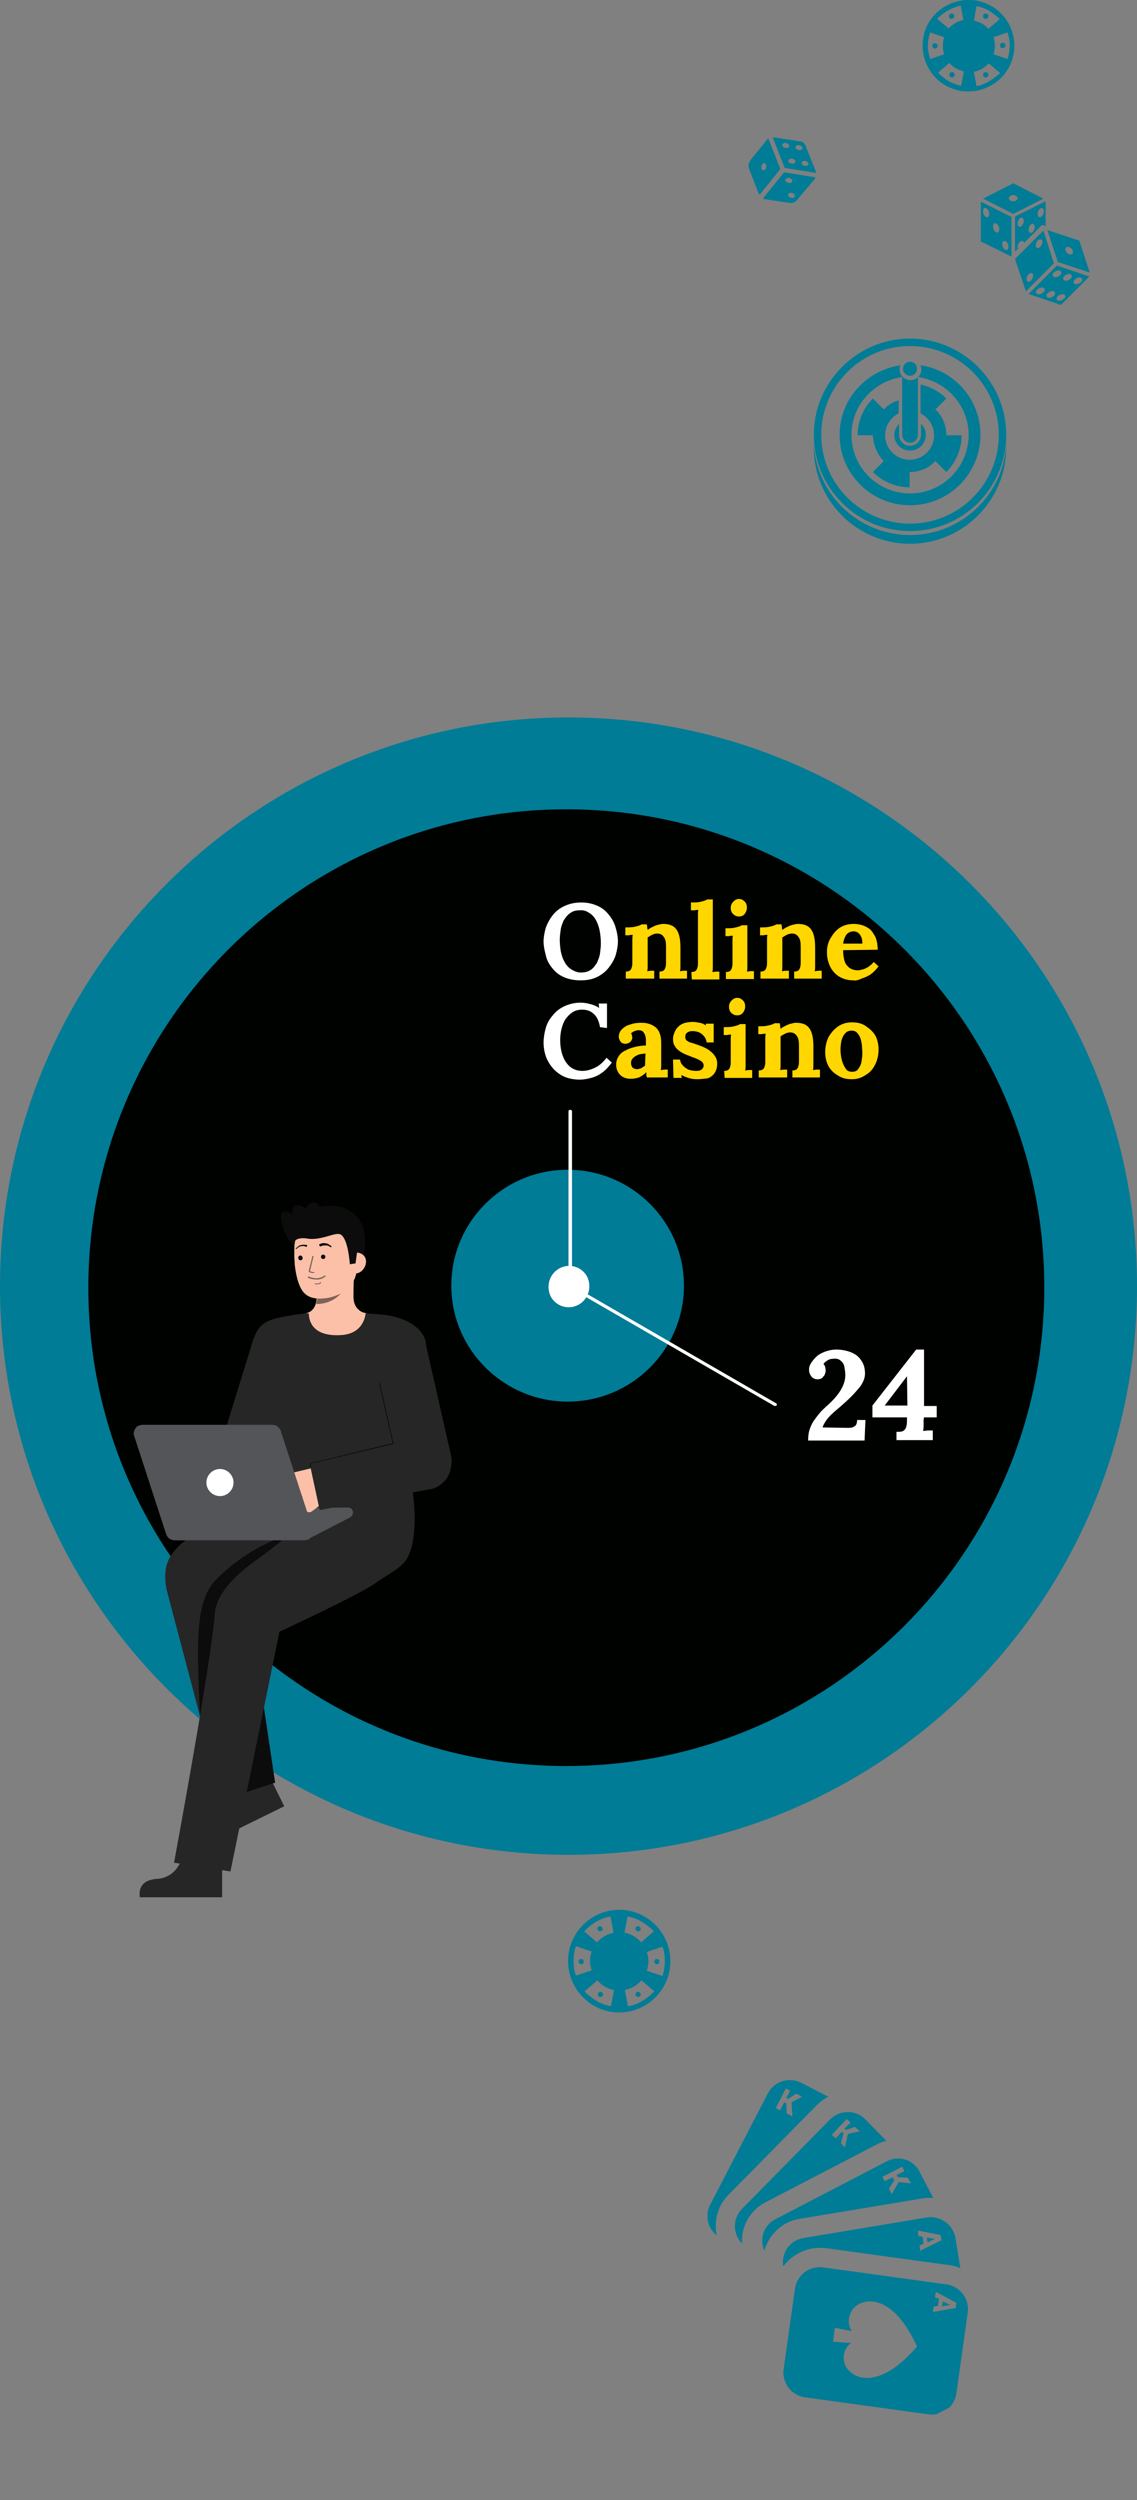 <?xml version="1.0" encoding="utf-8"?>
<!-- Generator: Adobe Illustrator 27.3.1, SVG Export Plug-In . SVG Version: 6.00 Build 0)  -->
<svg version="1.1" id="Layer_1" xmlns="http://www.w3.org/2000/svg" xmlns:xlink="http://www.w3.org/1999/xlink" x="0px" y="0px"
	 viewBox="0 0 260 571.5" style="enable-background:new 0 0 260 571.5;" xml:space="preserve">
<rect x="0" y="0" width="260" height="571.5" fill="#808080" stroke="none"/>
<style type="text/css">
	.st0{fill:#007C96;}
	.st1{fill:#000200;}
	.st2{fill:#FFFFFF;}
	.st3{fill:#FFD600;}
	.st4{fill:#262626;}
	.st5{fill:#0C0C0C;}
	.st6{fill:#292A2E;}
	.st7{opacity:0.2;fill:#FFFFFF;enable-background:new    ;}
	.st8{fill:#FCC0A9;}
	.st9{opacity:0.52;fill:#0C0C0C;enable-background:new    ;}
	.st10{opacity:0.52;}
	.st11{opacity:0.2;fill:#0A0A0A;enable-background:new    ;}
	.st12{clip-path:url(#SVGID_00000147199193011538673870000017337376820164106380_);}
	.st13{clip-path:url(#SVGID_00000125595833556803840640000004027994851132703415_);}
	.st14{clip-path:url(#SVGID_00000158722008226976369020000011513113019233495723_);}
</style>
<path class="st0" d="M130,424c71.8,0,130-58.2,130-130s-58.2-130-130-130S0,222.2,0,294S58.2,424,130,424z"/>
<path class="st1" d="M129.5,403.7c60.4,0,109.3-49,109.3-109.4S189.9,185,129.5,185s-109.3,49-109.3,109.4S69.1,403.7,129.5,403.7
	L129.5,403.7z"/>
<path class="st0" d="M129.8,320.4c14.7,0,26.6-11.9,26.6-26.5s-11.9-26.5-26.6-26.5s-26.6,11.9-26.6,26.5S115.2,320.4,129.8,320.4z"
	/>
<path class="st2" d="M132.2,298.3c2.3-1.2,3.2-4,2.1-6.4c-1.2-2.3-4-3.2-6.3-2c-2.3,1.2-3.2,4-2.1,6.4
	C127.1,298.6,129.9,299.5,132.2,298.3z"/>
<path class="st2" d="M177.3,321.4c0,0-0.1,0-0.1,0s-0.1,0-0.1,0l-46.9-27.1c-0.1,0-0.1-0.1-0.1-0.1c0-0.1-0.1-0.1-0.1-0.2l0-39.9
	c0-0.1,0-0.2,0.1-0.3c0.1-0.1,0.2-0.1,0.3-0.1s0.2,0,0.3,0.1c0.1,0.1,0.1,0.2,0.1,0.3l0,39.7l46.7,27c0.1,0,0.1,0.1,0.1,0.2
	s0.1,0.1,0,0.2c0,0.1,0,0.1-0.1,0.2C177.4,321.3,177.3,321.3,177.3,321.4L177.3,321.4z"/>
<path class="st2" d="M184.8,329.3c0-1,0.1-1.9,0.4-2.7c0.3-0.8,0.6-1.5,1.1-2.1c0.4-0.6,0.9-1.2,1.4-1.8c0.5-0.5,1.1-1.1,1.7-1.6
	c1.4-1.3,2.4-2.5,3-3.6c0.6-1.1,0.9-2.1,0.9-3.2c0-0.6-0.1-1.2-0.2-1.8s-0.4-1.1-0.8-1.4c-0.4-0.4-1-0.6-1.7-0.5
	c-0.5,0-1,0.1-1.4,0.4c-0.4,0.2-0.7,0.5-0.9,0.8c0.2,0.2,0.4,0.5,0.4,0.8c0.1,0.3,0.1,0.5,0.1,0.8s-0.1,0.5-0.2,0.8
	c-0.1,0.3-0.4,0.5-0.6,0.8c-0.3,0.2-0.6,0.3-1.1,0.3c-0.6,0-1.1-0.3-1.4-0.7c-0.3-0.4-0.5-0.9-0.5-1.5c0-0.5,0.1-0.9,0.4-1.4
	c0.3-0.5,0.7-1,1.2-1.5c0.5-0.5,1.2-0.9,2-1.2c0.8-0.3,1.7-0.5,2.7-0.5c0.8,0,1.5,0.1,2.3,0.3c0.8,0.2,1.5,0.5,2.1,0.9
	s1.1,1,1.5,1.7c0.4,0.7,0.6,1.6,0.6,2.6c0,0.5-0.1,1-0.3,1.5c-0.2,0.5-0.5,1.1-1,1.7c-0.5,0.6-1.1,1.3-1.9,2.1
	c-0.8,0.8-1.9,1.8-3.2,2.9c-1.1,0.9-1.9,1.7-2.4,2.4s-0.8,1.3-0.9,1.7l5.7,0.1c0.4,0,0.8,0,1.1-0.1c0.3-0.1,0.6-0.3,0.8-0.5
	c0.2-0.3,0.3-0.7,0.3-1.2h1.9l-0.2,4.7L184.8,329.3L184.8,329.3z"/>
<path class="st2" d="M211.2,324.5c0,0.5,0,1,0,1.5c0,0.5-0.1,0.9-0.1,1.1c0.3,0,0.7-0.1,1.2-0.1c0.5,0,0.8,0,1,0v2.2H205v-1.9h0.2
	c0.4,0,0.8,0,1.1-0.1c0.3-0.1,0.6-0.3,0.8-0.7c0.2-0.4,0.3-0.9,0.3-1.7V324h-7.9v-2.7l10-12.8h1.8v12.9h2.9v2.6h-2.9L211.2,324.5
	L211.2,324.5z M207.4,314.6l-5.1,6.7l5.2,0L207.4,314.6L207.4,314.6z"/>
<path class="st2" d="M132.7,224.1c-1.5,0-2.8-0.3-3.9-0.8c-1.1-0.5-1.9-1.2-2.6-2.1c-0.7-0.9-1.2-1.8-1.4-2.9
	c-0.3-1.1-0.5-2.1-0.5-3.1s0.2-2,0.5-3.1c0.4-1.1,0.9-2,1.6-2.9c0.7-0.9,1.6-1.6,2.7-2.1c1.1-0.5,2.3-0.8,3.8-0.8s2.7,0.3,3.8,0.8
	c1.1,0.5,1.9,1.2,2.6,2.1c0.7,0.9,1.2,1.8,1.5,2.9c0.3,1,0.5,2.1,0.5,3.1s-0.2,2-0.5,3.1c-0.3,1-0.9,2-1.6,2.9
	c-0.7,0.9-1.6,1.6-2.6,2.1C135.4,223.9,134.2,224.1,132.7,224.1L132.7,224.1z M133,222.3c0.8,0,1.5-0.2,2.1-0.6c0.6-0.4,1-1,1.4-1.6
	c0.3-0.7,0.6-1.4,0.7-2.1c0.1-0.8,0.2-1.6,0.2-2.3c0-1.1-0.1-2.1-0.3-3.1c-0.2-0.9-0.5-1.7-0.9-2.4c-0.4-0.7-0.9-1.2-1.6-1.6
	c-0.6-0.4-1.3-0.6-2.2-0.5c-0.8,0-1.5,0.2-2.1,0.7c-0.6,0.4-1,1-1.4,1.6c-0.3,0.7-0.6,1.4-0.7,2.2s-0.2,1.6-0.2,2.3s0.1,1.6,0.2,2.4
	c0.2,0.9,0.4,1.7,0.8,2.4c0.4,0.8,0.9,1.4,1.5,1.8S132.1,222.4,133,222.3L133,222.3z"/>
<path class="st3" d="M143.1,223.7v-1.6c0.4,0,0.8-0.1,1-0.3s0.3-0.4,0.4-0.8c0.1-0.3,0.1-0.7,0.1-1.1v-4.1c0-0.3,0-0.6,0-1
	c0-0.4,0-0.7,0.1-1.1c-0.3,0-0.6,0-0.9,0.1c-0.3,0-0.6,0-0.8,0v-1.8c0.7,0,1.4,0,1.9-0.1s0.9-0.2,1.2-0.3c0.3-0.1,0.5-0.2,0.6-0.3
	h1.2c0,0.2,0.1,0.4,0.1,0.5v0.3c0,0.1,0.1,0.2,0.1,0.5c0.3-0.3,0.7-0.5,1.1-0.7c0.4-0.2,0.8-0.4,1.3-0.5c0.4-0.1,0.8-0.2,1.1-0.2
	c1.5,0,2.5,0.4,3.1,1.3c0.6,0.8,0.9,2.2,0.9,4.1v3.2c0,0.2,0,0.6,0,1c0,0.4,0,0.8-0.1,1.2c0.3,0,0.6-0.1,0.9-0.1c0.3,0,0.5,0,0.7,0
	v1.8h-6.3v-1.6c0.4,0,0.8-0.1,1-0.3c0.2-0.2,0.3-0.4,0.4-0.8c0.1-0.3,0.1-0.7,0.1-1.1l0-3.4c0-1.1-0.1-1.8-0.5-2.3
	c-0.3-0.5-0.8-0.8-1.5-0.8c-0.4,0-0.8,0.1-1.2,0.3c-0.4,0.2-0.7,0.4-1,0.6v5.5c0,0.2,0,0.6,0,1c0,0.4,0,0.8-0.1,1.2
	c0.3,0,0.5-0.1,0.9-0.1c0.3,0,0.6,0,0.7,0v1.8L143.1,223.7L143.1,223.7z M158.1,222.2c0.4,0,0.8-0.1,1-0.3c0.2-0.2,0.3-0.4,0.4-0.8
	c0.1-0.3,0.1-0.7,0.1-1.1v-9.9c0-0.3,0-0.6,0-1c0-0.4,0-0.8,0.1-1.1c-0.3,0-0.6,0-0.9,0.1c-0.3,0-0.6,0-0.8,0v-1.8
	c0.8,0,1.4,0,1.9-0.1c0.5-0.1,0.9-0.2,1.2-0.3c0.3-0.1,0.5-0.2,0.6-0.3h1.3v14.4c0,0.2,0,0.6,0,1c0,0.4,0,0.8-0.1,1.2
	c0.3,0,0.6-0.1,0.9-0.1c0.3,0,0.5,0,0.7,0v1.8h-6.3L158.1,222.2L158.1,222.2z M166,222.2c0.4,0,0.8-0.1,1-0.3
	c0.2-0.2,0.3-0.4,0.4-0.8c0.1-0.3,0.1-0.7,0.1-1.1v-4c0-0.3,0-0.6,0-1c0-0.4,0-0.8,0.1-1.1c-0.3,0-0.6,0-0.9,0.1c-0.3,0-0.6,0-0.8,0
	v-1.8c0.7,0,1.4,0,1.9-0.1s0.9-0.2,1.2-0.3c0.3-0.1,0.5-0.2,0.6-0.3h1.3v8.4c0,0.2,0,0.6,0,1c0,0.4,0,0.8-0.1,1.2
	c0.3,0,0.5-0.1,0.9-0.1c0.3,0,0.6,0,0.7,0v1.8H166L166,222.2L166,222.2z M169,209.5c-0.6,0-1-0.2-1.4-0.6s-0.5-0.9-0.5-1.4
	s0.2-1,0.6-1.4c0.4-0.4,0.8-0.6,1.3-0.6s0.9,0.2,1.3,0.6c0.4,0.4,0.5,0.9,0.5,1.4s-0.2,1-0.5,1.4C170,209.3,169.6,209.5,169,209.5z
	 M173.9,223.7v-1.6c0.4,0,0.8-0.1,1-0.3s0.3-0.4,0.4-0.8c0.1-0.3,0.1-0.7,0.1-1.1v-4.1c0-0.3,0-0.6,0-1c0-0.4,0-0.7,0.1-1.1
	c-0.3,0-0.6,0-0.9,0.1c-0.3,0-0.6,0-0.8,0v-1.8c0.7,0,1.4,0,1.9-0.1s0.9-0.2,1.2-0.3c0.3-0.1,0.5-0.2,0.6-0.3h1.2
	c0,0.2,0.1,0.4,0.1,0.5v0.3c0,0.1,0.1,0.2,0.1,0.5c0.3-0.3,0.7-0.5,1.1-0.7c0.4-0.2,0.8-0.4,1.3-0.5c0.4-0.1,0.8-0.2,1.1-0.2
	c1.5,0,2.5,0.4,3.1,1.3c0.6,0.8,0.9,2.2,0.9,4.1v3.2c0,0.2,0,0.6,0,1c0,0.4,0,0.8-0.1,1.2c0.3,0,0.6-0.1,0.9-0.1c0.3,0,0.5,0,0.7,0
	v1.8h-6.3v-1.6c0.4,0,0.8-0.1,1-0.3c0.2-0.2,0.3-0.4,0.4-0.8c0.1-0.3,0.1-0.7,0.1-1.1l0-3.4c0-1.1-0.1-1.8-0.5-2.3
	c-0.3-0.5-0.8-0.8-1.5-0.8c-0.4,0-0.8,0.1-1.2,0.3c-0.4,0.2-0.7,0.4-1,0.6v5.5c0,0.2,0,0.6,0,1c0,0.4,0,0.8-0.1,1.2
	c0.3,0,0.5-0.1,0.9-0.1c0.3,0,0.6,0,0.7,0v1.8L173.9,223.7L173.9,223.7z M195.1,224.1c-1.2,0-2.2-0.3-3.1-0.8
	c-0.9-0.5-1.6-1.3-2.1-2.2c-0.5-1-0.8-2.1-0.8-3.4c0-1.1,0.2-2.2,0.8-3.2s1.2-1.8,2.1-2.4c0.9-0.6,2-0.9,3.2-0.9
	c0.7,0,1.3,0.1,2,0.3c0.6,0.2,1.2,0.5,1.7,0.9c0.5,0.4,0.9,1.1,1.3,1.8c0.3,0.8,0.5,1.7,0.5,2.9l-7.9,0.1c0,0.9,0.1,1.6,0.3,2.4
	c0.2,0.7,0.6,1.2,1.1,1.6s1.2,0.6,2,0.6c0.3,0,0.7-0.1,1.1-0.2c0.4-0.1,0.8-0.3,1.3-0.6c0.4-0.3,0.8-0.6,1.2-1.1l1.1,1
	c-0.6,0.8-1.2,1.4-1.9,1.9c-0.7,0.4-1.3,0.7-2,0.9C196.2,224.1,195.6,224.2,195.1,224.1L195.1,224.1z M192.8,215.7h4.4
	c0-0.7-0.1-1.2-0.3-1.6c-0.2-0.4-0.4-0.7-0.7-0.9s-0.6-0.3-1-0.3c-0.7,0-1.3,0.3-1.7,0.8C193.2,214.2,192.9,214.9,192.8,215.7
	L192.8,215.7z"/>
<path class="st2" d="M137.2,234.8c-0.2-1.3-0.7-2.4-1.4-3c-0.7-0.7-1.6-1-2.7-1c-0.8,0-1.6,0.2-2.2,0.6c-0.6,0.4-1.1,0.9-1.6,1.6
	c-0.4,0.6-0.7,1.4-0.9,2.2c-0.2,0.8-0.3,1.7-0.3,2.5c0,1.4,0.2,2.6,0.6,3.7c0.4,1.1,1,1.9,1.7,2.5c0.8,0.6,1.7,0.9,2.8,0.9
	c1,0,2-0.3,3-0.8c1-0.5,1.8-1.3,2.5-2.2l1.2,1.1c-0.8,1.1-1.6,1.9-2.5,2.5c-0.9,0.6-1.7,0.9-2.6,1.1c-0.8,0.2-1.6,0.3-2.2,0.3
	c-1.2,0-2.4-0.2-3.4-0.6c-1-0.4-1.9-1.1-2.6-1.8c-0.7-0.8-1.3-1.7-1.7-2.7c-0.4-1.1-0.6-2.2-0.6-3.4c0-1.1,0.2-2.2,0.5-3.3
	s0.9-2.1,1.6-2.9c0.7-0.9,1.6-1.6,2.7-2.1c1.1-0.5,2.3-0.8,3.7-0.8c0.6,0,1.3,0.1,2.1,0.3c0.8,0.2,1.5,0.5,2.1,0.9l-0.1-1h1.9v5.6
	L137.2,234.8L137.2,234.8z"/>
<path class="st3" d="M147.9,246.3c0-0.2-0.1-0.4-0.1-0.6c0-0.2,0-0.4,0-0.6c-0.6,0.6-1.1,0.9-1.7,1.2c-0.6,0.2-1.2,0.3-1.9,0.3
	c-1,0-1.8-0.3-2.4-0.9s-0.9-1.4-0.9-2.3c0-0.8,0.2-1.4,0.6-2c0.4-0.6,0.9-1,1.6-1.3c0.7-0.4,1.4-0.6,2.2-0.8
	c0.8-0.2,1.6-0.3,2.4-0.3v-1.3c0-0.4-0.1-0.8-0.2-1.1c-0.1-0.3-0.3-0.6-0.5-0.8c-0.2-0.2-0.6-0.3-1-0.3c-0.3,0-0.6,0.1-0.9,0.2
	s-0.5,0.3-0.8,0.5c0.1,0.1,0.2,0.3,0.2,0.5c0,0.2,0.1,0.3,0.1,0.4c0,0.3-0.1,0.7-0.4,1c-0.3,0.3-0.7,0.5-1.2,0.5
	c-0.5,0-0.9-0.2-1.1-0.5s-0.4-0.7-0.4-1.1c0-0.6,0.2-1.2,0.7-1.7c0.5-0.5,1.1-0.9,1.9-1.1c0.8-0.3,1.6-0.4,2.6-0.4
	c1.4,0,2.5,0.4,3.3,1.1c0.8,0.7,1.2,1.9,1.2,3.5v1.4c0,0.4,0,0.8,0,1.2v1.4c0,0.2,0,0.6,0,1c0,0.4,0,0.8-0.1,1.2
	c0.3,0,0.6-0.1,0.9-0.1c0.3,0,0.5,0,0.7,0v1.8L147.9,246.3L147.9,246.3z M147.6,240.8c-0.4,0.1-0.9,0.1-1.3,0.2s-0.8,0.3-1.1,0.5
	c-0.3,0.2-0.5,0.4-0.7,0.7c-0.2,0.3-0.2,0.6-0.2,0.9c0,0.4,0.2,0.8,0.4,1c0.3,0.2,0.6,0.3,0.9,0.3s0.7-0.1,1-0.2
	c0.3-0.2,0.6-0.4,0.9-0.6L147.6,240.8L147.6,240.8z M159.4,246.7c-0.7,0-1.4-0.1-2-0.3s-1.2-0.4-1.6-0.7l0.1,0.7H154l-0.1-4.2h1.6
	c0.1,0.5,0.2,0.9,0.6,1.3c0.3,0.4,0.8,0.7,1.3,1c0.6,0.2,1.2,0.3,1.8,0.3c0.3,0,0.5,0,0.8-0.1c0.3-0.1,0.5-0.2,0.6-0.4
	c0.2-0.2,0.3-0.4,0.3-0.7c0-0.3-0.1-0.6-0.3-0.8c-0.2-0.2-0.5-0.4-0.9-0.6c-0.4-0.2-0.9-0.4-1.5-0.6c-0.5-0.2-1-0.4-1.5-0.6
	c-0.5-0.2-1-0.5-1.4-0.8c-0.4-0.3-0.8-0.7-1-1.1c-0.3-0.4-0.4-1-0.4-1.6c0-0.5,0.1-0.9,0.3-1.4c0.2-0.5,0.4-0.9,0.8-1.3
	c0.4-0.4,0.8-0.7,1.4-0.9c0.6-0.2,1.3-0.3,2.1-0.3c0.4,0,0.9,0.1,1.5,0.2c0.6,0.1,1,0.3,1.4,0.6V234h1.8v4.3h-1.6
	c-0.1-0.6-0.3-1.1-0.6-1.4c-0.3-0.4-0.7-0.7-1.1-0.9c-0.5-0.2-1-0.3-1.6-0.3c-0.4,0-0.8,0.1-1.1,0.3c-0.3,0.2-0.5,0.5-0.5,1
	c0,0.4,0.1,0.7,0.4,0.9c0.3,0.2,0.6,0.4,1.1,0.5c0.4,0.1,0.9,0.3,1.5,0.5c0.8,0.3,1.6,0.6,2.2,1c0.6,0.4,1.1,0.8,1.5,1.4
	c0.4,0.5,0.6,1.1,0.6,1.9c0,0.8-0.2,1.5-0.6,2.1s-1,1-1.6,1.2C160.9,246.6,160.2,246.7,159.4,246.7L159.4,246.7z M165.6,244.8
	c0.4,0,0.8-0.1,1-0.3s0.3-0.4,0.4-0.8c0.1-0.3,0.1-0.7,0.1-1.1v-4c0-0.3,0-0.6,0-1c0-0.4,0-0.8,0.1-1.1c-0.3,0-0.6,0-0.9,0.1
	c-0.3,0-0.6,0-0.8,0v-1.8c0.7,0,1.4,0,1.9-0.1s0.9-0.2,1.2-0.3c0.3-0.1,0.5-0.2,0.6-0.3h1.3v8.4c0,0.2,0,0.6,0,1
	c0,0.4,0,0.8-0.1,1.2c0.3,0,0.5-0.1,0.9-0.1c0.3,0,0.6,0,0.7,0v1.8h-6.3L165.6,244.8L165.6,244.8z M168.6,232.1
	c-0.6,0-1-0.2-1.4-0.6s-0.5-0.9-0.5-1.4s0.2-1,0.6-1.4c0.4-0.4,0.8-0.6,1.3-0.6s0.9,0.2,1.3,0.6c0.4,0.4,0.5,0.9,0.5,1.4
	s-0.2,1-0.5,1.4S169.1,232.1,168.6,232.1z M173.5,246.3v-1.6c0.4,0,0.8-0.1,1-0.3s0.3-0.4,0.4-0.8c0.1-0.3,0.1-0.7,0.1-1.1v-4.1
	c0-0.3,0-0.6,0-1c0-0.4,0-0.7,0.1-1.1c-0.3,0-0.6,0-0.9,0.1c-0.3,0-0.6,0-0.8,0v-1.8c0.7,0,1.4,0,1.9-0.1s0.9-0.2,1.2-0.3
	c0.3-0.1,0.5-0.2,0.6-0.3h1.2c0,0.2,0.1,0.4,0.1,0.5v0.3c0,0.1,0.1,0.2,0.1,0.5c0.3-0.3,0.7-0.5,1.1-0.7c0.4-0.2,0.8-0.4,1.3-0.5
	c0.4-0.1,0.8-0.2,1.1-0.2c1.5,0,2.5,0.4,3.1,1.3c0.6,0.8,0.9,2.2,0.9,4.1v3.2c0,0.2,0,0.6,0,1c0,0.4,0,0.8-0.1,1.2
	c0.3,0,0.6-0.1,0.9-0.1c0.3,0,0.5,0,0.7,0v1.8h-6.3v-1.6c0.4,0,0.8-0.1,1-0.3c0.2-0.2,0.3-0.4,0.4-0.8c0.1-0.3,0.1-0.7,0.1-1.1
	l0-3.4c0-1.1-0.1-1.8-0.5-2.3c-0.3-0.5-0.8-0.8-1.5-0.8c-0.4,0-0.8,0.1-1.2,0.3c-0.4,0.2-0.7,0.4-1,0.6v5.5c0,0.2,0,0.6,0,1
	c0,0.4,0,0.8-0.1,1.2c0.3,0,0.5-0.1,0.9-0.1c0.3,0,0.6,0,0.7,0v1.8L173.5,246.3L173.5,246.3z M194.8,246.7c-1.2,0-2.2-0.2-3.1-0.8
	c-0.9-0.5-1.7-1.2-2.2-2.1c-0.5-0.9-0.8-2-0.8-3.3c0-1.3,0.3-2.5,0.8-3.5c0.6-1,1.3-1.8,2.2-2.4c0.9-0.6,1.9-0.9,3.1-0.9
	c1.2,0,2.2,0.2,3.1,0.8s1.6,1.2,2.2,2.1c0.5,0.9,0.8,2,0.8,3.3c0,1.4-0.3,2.5-0.8,3.5s-1.2,1.8-2.1,2.3
	C197,246.4,196,246.7,194.8,246.7L194.8,246.7z M194.9,245c0.6,0,1.1-0.2,1.4-0.7c0.3-0.4,0.6-1,0.7-1.6c0.1-0.7,0.2-1.3,0.2-2
	c0-0.6-0.1-1.2-0.1-1.8c-0.1-0.6-0.2-1.2-0.4-1.7s-0.5-0.9-0.8-1.2c-0.3-0.3-0.7-0.4-1.2-0.4c-0.6,0-1.1,0.2-1.5,0.7
	c-0.4,0.4-0.6,1-0.8,1.6c-0.1,0.6-0.2,1.3-0.2,2c0,0.8,0.1,1.6,0.3,2.4c0.2,0.8,0.5,1.4,0.9,2C193.7,244.8,194.2,245,194.9,245
	L194.9,245z"/>
<path class="st4" d="M41.9,423.9c0,0-1,5.3-6,5.6c-4.9,0.3-3.9,4.2-3.9,4.2h18.8v-9.4L41.9,423.9z"/>
<path class="st4" d="M52.6,408.1c0,0,1.4,5.2-2.9,7.6c-4.3,2.4-1.6,5.5-1.6,5.5l16.9-8.3l-4.2-8.5L52.6,408.1L52.6,408.1z"/>
<path class="st4" d="M50.8,411.5l-12.7-48.1c-1-5.3,0.5-7.6,2.7-9.9c3.9-3.9,20.3-12.3,20.3-12.3l19.6,0c5.2,0,10.3,5.1,10.3,10.3
	s-5.3,9.6-10.5,9.6l-24.1,2.4l6.5,44L50.8,411.5L50.8,411.5z"/>
<path class="st5" d="M62.9,407.5l-2.6-17.3l-13,8l3.5,13.3L62.9,407.5L62.9,407.5z"/>
<path class="st5" d="M65.9,351c0,0-8.2,1.8-16.4,10c-4.9,4.9-4.5,13.9-3.8,31.1l8.1-12l8.9-16L65.9,351L65.9,351z"/>
<path class="st4" d="M94.4,341.2l-13.3-0.1v0.2h-4c0,0-10.1,9.3-18.2,15.1c-5.9,4.2-9.5,8.3-9.8,12.7c-0.8,10.8-9.3,56.7-9.3,56.7
	l12.9,2L63.9,373c0,0,17.7-8.2,21.8-11c3.8-2.7,6.6-3.7,7.8-6.6C95.8,350.3,94.4,341.2,94.4,341.2L94.4,341.2z"/>
<path class="st6" d="M79.4,344.6l-21.6,0.3l12.1,7.2l10.1-5.2c0.2-0.1,0.4-0.3,0.6-0.6c0.1-0.2,0.1-0.5,0.1-0.8
	c-0.1-0.3-0.2-0.5-0.4-0.7C80,344.7,79.7,344.6,79.4,344.6L79.4,344.6z"/>
<path class="st7" d="M79.4,344.6l-21.6,0.3l12.1,7.2l10.1-5.2c0.2-0.1,0.4-0.3,0.6-0.6c0.1-0.2,0.1-0.5,0.1-0.8
	c-0.1-0.3-0.2-0.5-0.4-0.7C80,344.7,79.7,344.6,79.4,344.6L79.4,344.6z"/>
<path class="st4" d="M58,305.9l-6.1,19.8l-12.2,16l7.1,8.2l14.5-16.2c0.7-0.5,1.2-1.2,1.5-2l0.2-0.5l8.4-20.3L58,305.9L58,305.9z"/>
<path class="st5" d="M67.4,284.9c0,0-2.5-1.9-3.1-6.1c-0.5-3.3,2.6-1.2,2.6-1.2s-0.3-2.4,1.4-2.1c1.7,0.2,2.7,2.7,2.7,2.7"/>
<path class="st5" d="M77.3,275.8c0,0,8.6,0.9,5.5,12.6l-0.8,0l-1.6,0.1"/>
<path class="st8" d="M68.8,300.5c0,0,0.5,7,8.6,6.4c5.6-0.4,7.6-6.4,7.7-6.4c-0.6-0.1-1.3-0.3-1.7-0.4c-0.7-0.1-1.2-0.5-1.7-1
	c-0.4-0.5-0.7-1.1-0.8-1.8c-0.2-1,0.1-6,0-7l-8.6,1.9c0.1,2.1,1,7-2,7.9C69.9,300.3,69.4,300.4,68.8,300.5L68.8,300.5z"/>
<path class="st9" d="M72.3,298.1c0.1-0.4,0.2-0.9,0.3-1.3c0.1-1,0.1-2.1-0.1-3.1c1.8-0.2,3.4-1,4.8-2.1c0.2,0.6,1,3.2,0.8,3.7
	C77.6,296.4,75.4,298.1,72.3,298.1L72.3,298.1z"/>
<path class="st8" d="M74.1,296.8c3.4-0.3,7.5-2.5,7.5-7.1l0.1-4.2c0.1-4.6-2.3-8.4-6.7-8.4c-4.3-0.1-7.6,3.6-7.7,8.3l0,1.8
	c0,0.6,0.1,1.3,0.1,1.9c0.2,1.7,0.6,4.2,1.7,5.9C70.2,296.6,71.9,297,74.1,296.8L74.1,296.8z"/>
<path class="st9" d="M72.5,292.5c-0.7,0-1.4-0.1-2-0.4c0,0-0.1,0-0.1-0.1c0,0,0-0.1,0-0.1c0,0,0,0,0.1-0.1s0.1,0,0.1,0
	c1.4,0.6,2.6,0.5,3.6-0.2c0,0,0,0,0.1,0c0,0,0.1,0,0.1,0c0,0,0.1,0,0.1,0s0,0,0,0.1c0,0,0,0-0.1,0.1c0,0,0,0,0,0
	C73.8,292.3,73.1,292.5,72.5,292.5L72.5,292.5z"/>
<path class="st9" d="M72.5,293.6c-0.1,0-0.2,0-0.4,0c0,0-0.1,0-0.1,0c0,0,0,0,0-0.1c0,0,0-0.1,0-0.1c0,0,0.1,0,0.1,0
	c0.2,0,0.4,0,0.6,0s0.4-0.1,0.5-0.3c0,0,0.1,0,0.1,0s0.1,0,0.1,0c0,0,0,0,0,0.1s0,0.1,0,0.1C73.2,293.5,72.9,293.6,72.5,293.6
	L72.5,293.6z"/>
<path class="st5" d="M68.7,288.1c0.3,0,0.5-0.2,0.5-0.5S69,287,68.7,287s-0.5,0.2-0.5,0.5S68.4,288.1,68.7,288.1z"/>
<path class="st5" d="M73.9,287.8c0.3,0,0.5-0.2,0.5-0.5s-0.2-0.5-0.5-0.5s-0.5,0.2-0.5,0.5S73.6,287.8,73.9,287.8z"/>
<path class="st8" d="M81.3,291.1c1.3,0,2.4-1.4,2.4-2.7c0-1.3-1-2.1-2.4-2.1l-0.7,0.9l-0.5,3.9L81.3,291.1L81.3,291.1z"/>
<path class="st5" d="M80,289c0,0-0.4-6.5-2.4-6.9c-1.3-0.3-4.5,1.6-7.5,1c-1.3-0.2-2.5,0.1-2.7,0.7c-0.1,0.2-0.9-3.2,1.2-5.9
	c1.6-2.1,6.9-2.7,9.3-2c6.7,1.9,3.7,10.7,3.7,10.7l-0.3,2.2L80,289L80,289z"/>
<g class="st10">
	<path class="st5" d="M71.7,291L71.7,291c-0.4,0-1.1-0.1-1.1-0.4c0-0.3,0.8-3.1,0.8-3.4c0,0,0,0,0.1-0.1c0,0,0.1,0,0.1,0
		c0,0,0.1,0,0.1,0s0,0,0,0.1c-0.3,1.3-0.8,3.2-0.8,3.4c0.3,0.1,0.6,0.2,0.9,0.2c0,0,0.1,0,0.1,0s0,0,0,0.1S71.8,291,71.7,291
		C71.8,291,71.7,291,71.7,291L71.7,291L71.7,291z"/>
</g>
<path class="st5" d="M70.2,284.6c-0.4-0.1-0.9-0.1-1.4,0c-0.2,0.1-0.4,0.1-0.6,0.3s-0.4,0.3-0.5,0.4c0,0,0,0.1-0.1,0.1
	c0,0,0,0.1,0,0.1s0.1,0,0.1,0s0.1,0,0.1,0l0,0c0.1-0.1,0.3-0.3,0.5-0.4s0.3-0.2,0.5-0.2c0.4-0.1,0.8-0.1,1.1,0.1h0
	c0.1,0,0.1,0,0.2,0c0.1,0,0.1-0.1,0.1-0.1c0-0.1,0-0.1,0-0.2C70.4,284.7,70.3,284.7,70.2,284.6L70.2,284.6L70.2,284.6z"/>
<path class="st5" d="M73.4,284.9c0.3-0.2,0.7-0.2,1.1-0.2c0.2,0,0.4,0,0.6,0.1s0.4,0.2,0.5,0.3h0c0,0,0.1,0,0.1,0c0,0,0.1,0,0.1-0.1
	s0-0.1,0-0.1c0,0,0-0.1-0.1-0.1c-0.2-0.1-0.4-0.3-0.6-0.4c-0.2-0.1-0.4-0.2-0.7-0.2c-0.5-0.1-0.9,0-1.3,0.2c-0.1,0-0.1,0.1-0.1,0.1
	c0,0.1,0,0.1,0,0.2s0.1,0.1,0.1,0.1C73.3,285,73.3,285,73.4,284.9L73.4,284.9L73.4,284.9L73.4,284.9z"/>
<path class="st5" d="M73.2,277.9c0.3-1.4-0.2-2.8-1.2-3c-1-0.2-2,0.8-2.3,2.2c-0.3,1.4,0.2,2.8,1.2,3S72.9,279.4,73.2,277.9
	L73.2,277.9z"/>
<path class="st4" d="M58.8,315.9c0.3,3,2.1,21.7,2.3,25.4h33.3c0.2-3.3,1.1-17.9,1.8-24.4c0.7-6.2,1.7-9,0.9-11
	c-1.4-3.4-5.9-4.9-8.9-5.3c-1.8-0.2-4.6-0.4-4.6-0.4s-0.2,4.8-5.8,5c-7.7,0.4-7.1-5-7.2-5c-1.2,0-8,0.9-9.7,2
	c-1,0.6-1.8,1.4-2.3,2.4s-0.8,2.1-0.8,3.2C57.6,310,58.5,312.5,58.8,315.9L58.8,315.9z"/>
<path class="st5" d="M60.5,333.9C60.5,333.9,60.4,333.9,60.5,333.9C60.4,333.9,60.4,333.8,60.5,333.9l-1.3-14.5c0,0,0,0,0,0s0,0,0,0
	c0,0,0,0,0,0s0,0,0,0c0,0,0,0,0,0c0,0,0,0,0,0c0,0,0,0,0,0s0,0,0,0l1.3,14.4C60.5,333.8,60.5,333.8,60.5,333.9
	C60.5,333.9,60.5,333.9,60.5,333.9C60.5,333.9,60.5,333.9,60.5,333.9C60.5,333.9,60.5,333.9,60.5,333.9L60.5,333.9L60.5,333.9z"/>
<path class="st8" d="M62.9,342.3l4.6-3.7l-0.8,0.2c-0.2,0.1-0.5,0-0.7-0.1s-0.4-0.3-0.5-0.6c0-0.1-0.1-0.3,0-0.4
	c0-0.1,0.1-0.3,0.1-0.4s0.2-0.2,0.3-0.3c0.1-0.1,0.2-0.1,0.4-0.2l9.6-2.3l0.8,3.1c0.3,1,0.2,2-0.1,2.9s-0.9,1.7-1.7,2.3l-3.6,2.7
	c-0.2,0.1-0.4,0.2-0.6,0.2c-0.2,0-0.4-0.1-0.6-0.2c-0.2-0.1-0.3-0.3-0.3-0.5c0-0.2,0-0.4,0.1-0.6c0,0,0,0,0,0c0,0,0,0,0,0s0,0,0,0
	s0,0,0,0l-0.7,0.5c-0.2,0.2-0.5,0.2-0.7,0.2c-0.3,0-0.5-0.1-0.7-0.3c-0.2-0.2-0.2-0.4-0.2-0.6s0.1-0.5,0.2-0.6c0,0,0,0,0,0l-0.3,0.2
	c-0.2,0.1-0.4,0.2-0.6,0.2c-0.2,0-0.4-0.1-0.6-0.2c-0.2-0.2-0.3-0.4-0.3-0.7c0-0.2,0.1-0.5,0.2-0.7c0,0,0,0,0,0l-1.9,1.5
	c-0.1,0.1-0.2,0.1-0.3,0.2c-0.1,0-0.2,0-0.4,0c-0.1,0-0.2,0-0.3-0.1c-0.1-0.1-0.2-0.1-0.3-0.2c-0.1-0.1-0.1-0.2-0.2-0.3
	c0-0.1,0-0.2,0-0.4c0-0.1,0-0.2,0.1-0.3C62.8,342.4,62.8,342.4,62.9,342.3L62.9,342.3L62.9,342.3z"/>
<path class="st11" d="M66.1,342.2C66.1,342.2,66.1,342.2,66.1,342.2l1.9-1.5c0,0,0,0,0-0.1s0,0,0-0.1c0,0,0,0-0.1,0s-0.1,0-0.1,0
	l-1.8,1.5c0,0,0,0,0,0s0,0,0,0.1S66,342.2,66.1,342.2C66,342.2,66,342.2,66.1,342.2L66.1,342.2z"/>
<path class="st11" d="M67.7,343.4C67.7,343.4,67.7,343.4,67.7,343.4l1.5-1.2c0,0,0,0,0-0.1s0,0,0-0.1c0,0,0,0-0.1,0s-0.1,0-0.1,0
	l-1.4,1.2c0,0,0,0,0,0s0,0,0,0.1S67.6,343.4,67.7,343.4C67.6,343.4,67.7,343.4,67.7,343.4L67.7,343.4z"/>
<path class="st11" d="M69.8,344.4C69.8,344.4,69.8,344.4,69.8,344.4l0.7-0.6c0,0,0,0,0,0s0,0,0,0s0,0,0,0c0,0,0,0,0,0c0,0,0,0,0,0
	s0,0,0,0s0,0,0,0c0,0,0,0,0,0l-0.7,0.6c0,0,0,0,0,0s0,0,0,0.1S69.7,344.4,69.8,344.4C69.7,344.4,69.8,344.4,69.8,344.4L69.8,344.4z"
	/>
<path class="st4" d="M103.2,333.2l0-0.2l-6.1-26.9l-12,2.7l4.7,21l-19,4.7l2.3,10.7l25.3-4.8c0.1,0,0.1,0,0.2,0
	c0.8-0.2,1.5-0.5,2.1-1c0.6-0.5,1.2-1,1.6-1.7s0.7-1.4,0.8-2.2S103.4,334,103.2,333.2L103.2,333.2z"/>
<path class="st5" d="M70.8,334.6C70.8,334.6,70.8,334.5,70.8,334.6c0-0.1,0-0.1,0.1-0.1l18.9-4.6l-3.1-13.6c0,0,0,0,0-0.1
	c0,0,0,0,0.1,0c0,0,0.1,0,0.1,0s0,0,0,0.1l3.1,13.7c0,0,0,0,0,0.1c0,0,0,0-0.1,0L71,334.6c0,0,0.1,0.5,0.2,0.7c0,0,0,0,0,0.1
	c0,0,0,0-0.1,0s-0.1,0-0.1,0c0,0,0,0,0-0.1C70.9,335.2,70.8,334.6,70.8,334.6L70.8,334.6z"/>
<path class="st6" d="M71.5,349.5l-7.3-22.4c-0.1-0.4-0.4-0.7-0.7-1c-0.3-0.2-0.7-0.4-1.2-0.4H32.6c-0.3,0-0.6,0.1-0.9,0.2
	c-0.3,0.1-0.5,0.3-0.7,0.6c-0.2,0.2-0.3,0.5-0.4,0.9s0,0.6,0.1,0.9l7.3,22.4c0.1,0.4,0.4,0.7,0.7,1c0.3,0.2,0.7,0.4,1.2,0.4h29.7
	c0.3,0,0.6-0.1,0.9-0.2c0.3-0.1,0.5-0.4,0.7-0.6c0.2-0.2,0.3-0.5,0.3-0.9C71.6,350.1,71.6,349.8,71.5,349.5z"/>
<path class="st7" d="M71.5,349.5l-7.3-22.4c-0.1-0.4-0.4-0.7-0.7-1c-0.3-0.2-0.7-0.4-1.2-0.4H32.6c-0.3,0-0.6,0.1-0.9,0.2
	c-0.3,0.1-0.5,0.3-0.7,0.6c-0.2,0.2-0.3,0.5-0.4,0.9s0,0.6,0.1,0.9l7.3,22.4c0.1,0.4,0.4,0.7,0.7,1c0.3,0.2,0.7,0.4,1.2,0.4h29.7
	c0.3,0,0.6-0.1,0.9-0.2c0.3-0.1,0.5-0.4,0.7-0.6c0.2-0.2,0.3-0.5,0.3-0.9C71.6,350.1,71.6,349.8,71.5,349.5z"/>
<path class="st2" d="M50.3,342c1.7,0,3.1-1.4,3.1-3.1s-1.4-3.1-3.1-3.1s-3.1,1.4-3.1,3.1S48.6,342,50.3,342z"/>
<g>
	<defs>
		
			<rect id="SVGID_1_" x="152.8" y="472.8" transform="matrix(0.887 -0.461 0.461 0.887 -215.324 147.691)" width="84.1" height="84.1"/>
	</defs>
	<clipPath id="SVGID_00000134213927585436686330000005880199032901588647_">
		<use xlink:href="#SVGID_1_"  style="overflow:visible;"/>
	</clipPath>
	<g style="clip-path:url(#SVGID_00000134213927585436686330000005880199032901588647_);">
		<path class="st0" d="M163.9,511c-0.7-3.3,0.2-6.8,2.7-9.3l20.1-20.4c0.8-0.8,1.7-1.5,2.7-2l-6.2-3.2c-2.8-1.4-6.2-0.3-7.6,2.4
			L162.4,504c-0.9,1.7-0.8,3.6,0,5.2C162.8,509.9,163.3,510.5,163.9,511L163.9,511z M179.9,483.1l-0.1-2.3l-0.5-0.2l-0.9,1.8l-1-0.5
			l2.3-4.5l1,0.5l-0.9,1.7l0.4,0.2l1.9-1.2l1.3,0.7l-2.4,1.3l0.2,3.2L179.9,483.1L179.9,483.1z"/>
		<path class="st0" d="M197.8,484.4c-2.2-2.2-5.8-2.1-8,0.1l-20.1,20.4c-1.8,1.8-2.1,4.5-1,6.6c0.3,0.5,0.6,1,1,1.4v0
			c-0.3-3.8,1.7-7.6,5.4-9.5l25.4-13.2c0.7-0.4,1.4-0.6,2.2-0.8L197.8,484.4L197.8,484.4z M192.3,489.9l0.6-2.2l-0.4-0.4l-1.4,1.5
			l-0.9-0.8l3.4-3.6l0.9,0.8l-1.4,1.4l0.3,0.3l2.1-0.7l1.1,1l-2.7,0.6l-0.7,3.1L192.3,489.9L192.3,489.9z"/>
		<path class="st0" d="M202.7,494.1l-25.4,13.2c-2.7,1.4-3.7,4.5-2.5,7.2c0.3-1.1,0.8-2.2,1.5-3.2c1.6-2.2,3.9-3.7,6.6-4.1l28.3-4.7
			c0.7-0.1,1.3-0.1,2.2-0.1l-3.1-5.9C208.9,493.6,205.4,492.6,202.7,494.1L202.7,494.1z M203.9,501.6l-0.6-1.3l1.2-1.9l-0.4-0.7
			l-1.8,0.9l-0.5-1l4.5-2.3l0.5,1l-1.8,0.9l0.3,0.5l2.3,0.1l0.7,1.3l-2.8-0.3L203.9,501.6L203.9,501.6z"/>
		<path class="st0" d="M211.9,506.9l-28.2,4.7c-3.1,0.5-5.1,3.4-4.6,6.5c0.6-0.8,1.3-1.6,2.2-2.2c2.2-1.6,4.8-2.3,7.5-2l28.3,3.9
			c0.9,0.1,1.7,0.3,2.5,0.7l-1.1-6.9c-0.1-0.6-0.3-1.1-0.6-1.7C216.8,507.8,214.4,506.5,211.9,506.9L211.9,506.9z M210.4,514.5
			l-0.1-1.2l0.9-0.4l-0.2-1.6l-1-0.2l-0.1-1.2l5.2,1l0.2,1.2L210.4,514.5L210.4,514.5z"/>
		<path class="st0" d="M212.1,512.6l1.7-0.8v0l-1.9-0.3L212.1,512.6L212.1,512.6z"/>
		<path class="st0" d="M218.7,547.1l2.6-18.5c0.2-1.2-0.1-2.4-0.6-3.4c-0.8-1.6-2.4-2.7-4.2-3l-28.3-3.9c-3.1-0.4-5.9,1.7-6.4,4.8
			l-2.6,18.5c-0.2,1.2,0.1,2.4,0.6,3.4c0.8,1.6,2.4,2.7,4.2,3l28.3,3.9C215.4,552.3,218.3,550.2,218.7,547.1z M218.7,526.4l-0.2,1.2
			l-5.2,0.9l0.2-1.2l1-0.2l0.2-1.6l-0.9-0.4l0.2-1.2L218.7,526.4L218.7,526.4z M209.7,536.4c-9.6,11.2-16.1,6.8-16.7,3.4
			c-0.3-2,0.4-3.3,1.6-4.2l-4.1-0.3l0.4-3.2l3.9,0.8c-0.8-1.2-1-2.7-0.2-4.4C196.1,525.4,203.6,523,209.7,536.4L209.7,536.4z"/>
		<path class="st0" d="M215.4,527.2l1.9-0.3v0l-1.7-0.8L215.4,527.2L215.4,527.2z"/>
	</g>
</g>
<path class="st0" d="M149.2,439.4c-1.7-1.5-3.8-2.4-5.8-2.7c-3.9-0.6-8,0.8-10.7,4c-4.2,4.9-3.6,12.3,1.3,16.5
	c1.7,1.5,3.8,2.4,5.8,2.7c3.9,0.6,8-0.8,10.7-4C154.7,451,154.1,443.6,149.2,439.4z M151.5,451.7l-3.6-1.2c0.5-1.4,0.5-2.9,0-4.3
	l3.6-1.2c0.3,0.8,0.5,1.7,0.5,2.6C152.1,449,151.9,450.4,151.5,451.7L151.5,451.7z M149.5,441.5l-2.9,2.5c-0.2-0.2-0.4-0.5-0.7-0.7
	c-0.9-0.8-2-1.3-3.1-1.5l0.7-3.7c1.8,0.3,3.4,1.1,4.8,2.3C148.8,440.7,149.1,441.1,149.5,441.5L149.5,441.5z M138,438.5
	c0.5-0.2,1-0.3,1.6-0.4l0.7,3.7c-1.4,0.3-2.7,1-3.8,2.2l-2.9-2.5C134.9,440.1,136.4,439.1,138,438.5L138,438.5z M131.7,444.9
	l3.6,1.2c-0.5,1.4-0.5,2.9,0,4.3l-3.6,1.2c-0.3-0.8-0.5-1.7-0.5-2.6C131.1,447.7,131.2,446.3,131.7,444.9L131.7,444.9z M133.7,455.2
	l2.9-2.5c0.2,0.2,0.4,0.5,0.7,0.7c0.9,0.8,2,1.3,3.1,1.5l-0.7,3.7c-1.8-0.3-3.4-1.1-4.8-2.3C134.4,456,134,455.6,133.7,455.2
	L133.7,455.2z M145.2,458.2c-0.5,0.2-1,0.3-1.6,0.4l-0.7-3.7c1.4-0.3,2.7-1,3.8-2.2l2.9,2.5C148.3,456.6,146.8,457.6,145.2,458.2z"
	/>
<path class="st0" d="M137.2,441.5c0.4,0,0.6-0.3,0.6-0.6s-0.3-0.6-0.6-0.6s-0.6,0.3-0.6,0.6S136.9,441.5,137.2,441.5z"/>
<path class="st0" d="M132.9,449c0.4,0,0.6-0.3,0.6-0.6s-0.3-0.6-0.6-0.6s-0.6,0.3-0.6,0.6S132.6,449,132.9,449z"/>
<path class="st0" d="M137.3,456.5c0.4,0,0.6-0.3,0.6-0.6s-0.3-0.6-0.6-0.6s-0.6,0.3-0.6,0.6S136.9,456.5,137.3,456.5z"/>
<path class="st0" d="M145.9,456.5c0.4,0,0.6-0.3,0.6-0.6s-0.3-0.6-0.6-0.6s-0.6,0.3-0.6,0.6S145.6,456.5,145.9,456.5z"/>
<path class="st0" d="M150.2,449c0.4,0,0.6-0.3,0.6-0.6s-0.3-0.6-0.6-0.6s-0.6,0.3-0.6,0.6S149.9,449,150.2,449z"/>
<path class="st0" d="M145.9,441.5c0.4,0,0.6-0.3,0.6-0.6s-0.3-0.6-0.6-0.6s-0.6,0.3-0.6,0.6S145.6,441.5,145.9,441.5z"/>
<path class="st0" d="M228.3,2.5c-1.5-1.3-3.4-2.1-5.2-2.4c-3.5-0.5-7.1,0.7-9.6,3.5c-3.8,4.4-3.2,11,1.1,14.8
	c1.5,1.3,3.4,2.1,5.2,2.4c3.5,0.5,7.1-0.7,9.6-3.5C233.2,12.9,232.7,6.3,228.3,2.5z M230.4,13.5l-3.2-1.1c0.4-1.3,0.4-2.6,0-3.9
	l3.2-1.1c0.2,0.7,0.4,1.5,0.5,2.3C230.9,11.1,230.8,12.3,230.4,13.5L230.4,13.5z M228.6,4.4L226,6.6c-0.2-0.2-0.4-0.4-0.6-0.6
	c-0.8-0.7-1.8-1.1-2.7-1.3l0.6-3.3c1.6,0.3,3.1,1,4.3,2.1C227.9,3.7,228.3,4,228.6,4.4L228.6,4.4z M218.3,1.7
	c0.4-0.2,0.9-0.3,1.4-0.4l0.6,3.3c-1.3,0.2-2.4,0.9-3.4,1.9l-2.6-2.2C215.5,3.1,216.9,2.2,218.3,1.7L218.3,1.7z M212.7,7.4l3.2,1.1
	c-0.4,1.3-0.4,2.6,0,3.9l-3.2,1.1c-0.2-0.7-0.4-1.5-0.5-2.3C212.1,9.9,212.3,8.6,212.7,7.4L212.7,7.4z M214.5,16.6l2.6-2.2
	c0.2,0.2,0.4,0.4,0.6,0.6c0.8,0.7,1.8,1.1,2.7,1.3l-0.6,3.3c-1.6-0.3-3.1-1-4.3-2.1C215.1,17.3,214.8,16.9,214.5,16.6z M224.7,19.3
	c-0.4,0.2-0.9,0.3-1.4,0.4l-0.6-3.3c1.3-0.2,2.4-0.9,3.4-1.9l2.6,2.2C227.5,17.8,226.2,18.7,224.7,19.3L224.7,19.3z"/>
<path class="st0" d="M217.6,4.3c0.3,0,0.6-0.2,0.6-0.6s-0.2-0.6-0.6-0.6s-0.6,0.2-0.6,0.6S217.3,4.3,217.6,4.3z"/>
<path class="st0" d="M213.8,11.1c0.3,0,0.6-0.2,0.6-0.6s-0.2-0.6-0.6-0.6s-0.6,0.2-0.6,0.6S213.5,11.1,213.8,11.1z"/>
<path class="st0" d="M217.7,17.7c0.3,0,0.6-0.2,0.6-0.6s-0.2-0.6-0.6-0.6s-0.6,0.2-0.6,0.6S217.3,17.7,217.7,17.7z"/>
<path class="st0" d="M225.4,17.7c0.3,0,0.6-0.2,0.6-0.6s-0.2-0.6-0.6-0.6s-0.6,0.2-0.6,0.6S225.1,17.7,225.4,17.7z"/>
<path class="st0" d="M229.3,11c0.3,0,0.6-0.2,0.6-0.6s-0.2-0.6-0.6-0.6s-0.6,0.2-0.6,0.6S228.9,11,229.3,11z"/>
<path class="st0" d="M225.4,4.3c0.3,0,0.6-0.2,0.6-0.6s-0.2-0.6-0.6-0.6s-0.6,0.2-0.6,0.6S225.1,4.3,225.4,4.3z"/>
<path class="st0" d="M235.2,67.2l7.4,2.5l6.5-6.5l-7.4-2.5L235.2,67.2L235.2,67.2z M238.6,66.8c-0.4,0.4-1,0.6-1.4,0.4s-0.4-0.7,0-1
	c0.4-0.4,1-0.6,1.4-0.4S239,66.4,238.6,66.8z M241,67.6c-0.4,0.4-1,0.6-1.4,0.4s-0.4-0.7,0-1c0.4-0.4,1-0.6,1.4-0.4
	S241.4,67.2,241,67.6z M245.8,63.9c0.4-0.4,1-0.6,1.4-0.4s0.4,0.7,0,1s-1,0.6-1.4,0.4S245.4,64.2,245.8,63.9z M243.4,63.1
	c0.4-0.4,1-0.6,1.4-0.4s0.4,0.7,0,1c-0.4,0.4-1,0.6-1.4,0.4S243,63.5,243.4,63.1z M243.3,67.3c0.4,0.2,0.4,0.7,0,1s-1,0.6-1.4,0.4
	s-0.4-0.7,0-1C242.3,67.3,242.9,67.2,243.3,67.3z M242.4,61.9c0.4,0.2,0.4,0.7,0,1c-0.4,0.4-1,0.6-1.4,0.4s-0.4-0.7,0-1
	C241.4,61.9,242,61.7,242.4,61.9z"/>
<path class="st0" d="M249.2,62.3l-2.4-7.3l-7.3-2.4l2.4,7.3L249.2,62.3z M243.8,56.6c0.3-0.3,0.8-0.2,1.2,0.2c0.4,0.4,0.5,1,0.2,1.2
	c-0.3,0.3-0.8,0.2-1.2-0.2C243.6,57.4,243.5,56.9,243.8,56.6z"/>
<path class="st0" d="M231.7,41.9l-6.9,3.5l6.9,3.5l6.9-3.5L231.7,41.9z M231.7,46c-0.6,0-1-0.3-1-0.7s0.5-0.7,1-0.7s1,0.3,1,0.7
	S232.3,46,231.7,46z"/>
<path class="st0" d="M233.5,55.1c0.3-0.1,0.6,0.1,0.7,0.4l4.1-4.1l0.8,0.3v-5.7l-7,3.5v8l0.7-0.7c-0.1-0.1-0.1-0.3-0.1-0.5
	C232.7,55.8,233.1,55.3,233.5,55.1L233.5,55.1z M238,47.6c0.4-0.2,0.7,0.2,0.7,0.7s-0.3,1.1-0.7,1.3s-0.7-0.2-0.7-0.7
	S237.6,47.7,238,47.6z M235.9,51.2c0.4-0.2,0.7,0.2,0.7,0.7s-0.3,1.1-0.7,1.3s-0.7-0.2-0.7-0.7S235.5,51.4,235.9,51.2z M232.7,51.1
	c0-0.5,0.3-1.1,0.7-1.3s0.7,0.2,0.7,0.7s-0.3,1.1-0.7,1.3S232.7,51.6,232.7,51.1z"/>
<path class="st0" d="M224.3,55.2l6.9,3.4l0.1-0.1v-8.9l-7-3.5C224.3,46.1,224.3,55.2,224.3,55.2z M229.9,55.1
	c0.4,0.2,0.7,0.7,0.7,1.3s-0.3,0.9-0.7,0.7s-0.7-0.7-0.7-1.3S229.5,55,229.9,55.1z M227.8,51.1c0.4,0.2,0.7,0.7,0.7,1.3
	s-0.3,0.9-0.7,0.7s-0.7-0.7-0.7-1.3S227.3,50.9,227.8,51.1z M225.5,47.6c0.4,0.2,0.7,0.7,0.7,1.3s-0.3,0.9-0.7,0.7s-0.7-0.7-0.7-1.3
	S225.1,47.4,225.5,47.6z"/>
<path class="st0" d="M238.6,52.7l-6.5,6.5l2.5,7.4l6.4-6.4L238.6,52.7z M235.8,64.1c-0.4,0.4-0.9,0.4-1,0s0-1,0.4-1.4s0.9-0.4,1,0
	S236.2,63.7,235.8,64.1z M237.9,56.4c-0.4,0.4-0.9,0.4-1,0s0-1,0.4-1.4s0.9-0.4,1,0C238.5,55.4,238.3,56,237.9,56.4z"/>
<g>
	<defs>
		<rect id="SVGID_00000037690036234858519490000011686086736868140195_" x="184.6" y="77.4" width="46.9" height="46.9"/>
	</defs>
	<clipPath id="SVGID_00000056407744802179279510000000060234847681435012_">
		<use xlink:href="#SVGID_00000037690036234858519490000011686086736868140195_"  style="overflow:visible;"/>
	</clipPath>
	<g style="clip-path:url(#SVGID_00000056407744802179279510000000060234847681435012_);">
		<path class="st0" d="M202.1,105.4l-2.5,2.5c2.3,2.3,5.4,3.5,8.4,3.5v-3.5c2.3,0,4.4-0.9,5.9-2.5l2.5,2.5c2.3-2.3,3.5-5.4,3.5-8.4
			h-3.5c0-2.3-0.9-4.4-2.5-5.9l2.5-2.5c-1.7-1.7-3.7-2.7-5.9-3.2v6.6c1.8,0.9,3.1,2.8,3.1,5c0,3.1-2.5,5.6-5.6,5.6s-5.6-2.5-5.6-5.6
			c0-2.2,1.3-4.1,3.1-5v-3c-1.3,0.4-2.5,1.1-3.4,2.1l-2.5-2.5c-2.3,2.3-3.5,5.4-3.5,8.4h3.5C199.7,101.7,200.6,103.9,202.1,105.4
			L202.1,105.4z"/>
		<path class="st0" d="M205.6,96.9c-0.6,0.7-1.1,1.5-1.1,2.5c0,2,1.6,3.6,3.6,3.6s3.6-1.6,3.6-3.6c0-1-0.4-1.9-1.1-2.5v2.5
			c0,1.4-1.1,2.5-2.5,2.5s-2.5-1.1-2.5-2.5V96.9z"/>
		<path class="st0" d="M208.1,85.9c0.9,0,1.6-0.7,1.6-1.6s-0.7-1.6-1.6-1.6s-1.6,0.7-1.6,1.6S207.2,85.9,208.1,85.9z"/>
		<path class="st0" d="M205.6,96.9L205.6,96.9L205.6,96.9L205.6,96.9z"/>
		<path class="st0" d="M208.1,122.3c-11.8,0-21.5-9.3-22-21c0,0.3,0,0.7,0,1c0,12.2,9.9,22,22,22s22-9.9,22-22c0-0.3,0-0.7,0-1
			C229.6,113,219.9,122.3,208.1,122.3z"/>
		<path class="st0" d="M208.1,121.4c12.2,0,22-9.9,22-22s-9.9-22-22-22s-22,9.9-22,22S195.9,121.4,208.1,121.4z M208.1,79.1
			c11.2,0,20.3,9.1,20.3,20.3s-9.1,20.3-20.3,20.3s-20.3-9.1-20.3-20.3S196.9,79.1,208.1,79.1z"/>
		<path class="st0" d="M208.1,115.5c8.9,0,16.1-7.2,16.1-16.1c0-8.1-6-14.8-13.7-15.9c0.1,0.3,0.2,0.6,0.2,0.9
			c0,0.7-0.3,1.3-0.7,1.8c0,0,0-0.1,0-0.1c-0.4,0.5-1.1,0.8-1.8,0.8s-1.3-0.3-1.8-0.8c0,0,0,0.1,0,0.1c-0.4-0.5-0.7-1.1-0.7-1.8
			c0-0.3,0.1-0.6,0.2-0.9C198,84.7,192,91.3,192,99.4C192,108.3,199.2,115.5,208.1,115.5L208.1,115.5z M206.3,86.2v13.2
			c0,1,0.8,1.8,1.8,1.8s1.8-0.8,1.8-1.8V86.2c6.5,0.9,11.6,6.5,11.6,13.2c0,7.4-6,13.4-13.4,13.4s-13.4-6-13.4-13.4
			C194.7,92.7,199.8,87.1,206.3,86.2L206.3,86.2z"/>
	</g>
</g>
<g>
	<defs>
		
			<rect id="SVGID_00000136396512263387083400000002081663906124735137_" x="170" y="29.9" transform="matrix(0.154 -0.988 0.988 0.154 112.913 209.453)" width="17.7" height="17.7"/>
	</defs>
	<clipPath id="SVGID_00000061465552862795340910000011354189014366765444_">
		<use xlink:href="#SVGID_00000136396512263387083400000002081663906124735137_"  style="overflow:visible;"/>
	</clipPath>
	<g style="clip-path:url(#SVGID_00000061465552862795340910000011354189014366765444_);">
		<path class="st0" d="M175.5,31.8l-3.8,4.7c-0.2,0.3-0.4,0.7-0.5,1c-0.1,0.4,0,0.8,0.1,1.1l2.2,5.7c0,0,0,0,0,0.1c0,0,0,0,0.1,0
			c0,0,0.1,0,0.1,0s0,0,0.1,0l4.6-5.7c0,0,0,0,0-0.1c0,0,0,0,0-0.1l-2.7-6.8c0,0,0,0,0-0.1s0,0-0.1,0
			C175.6,31.8,175.5,31.8,175.5,31.8C175.5,31.8,175.5,31.8,175.5,31.8z M175.2,38.2c-0.1,0.5-0.4,0.8-0.7,0.7s-0.5-0.5-0.4-0.9
			s0.4-0.8,0.7-0.7S175.3,37.8,175.2,38.2z"/>
		<path class="st0" d="M179.2,39.5l-4.6,5.7c0,0,0,0,0,0.1c0,0,0,0,0,0.1s0,0,0,0.1c0,0,0,0,0.1,0l5.9,0.9c0.3,0,0.6,0,0.9-0.1
			s0.5-0.3,0.7-0.5l4.2-5c0,0,0,0,0-0.1c0,0,0,0,0-0.1s0,0,0-0.1c0,0,0,0-0.1,0l-6.9-1.1C179.3,39.4,179.3,39.4,179.2,39.5
			C179.2,39.4,179.2,39.4,179.2,39.5L179.2,39.5z M181.8,44.8c-0.1,0.3-0.4,0.5-0.9,0.4c-0.4-0.1-0.8-0.4-0.7-0.7s0.4-0.5,0.9-0.4
			C181.5,44.2,181.8,44.5,181.8,44.8z M181.2,41.4c-0.1,0.3-0.4,0.5-0.9,0.4c-0.4-0.1-0.8-0.4-0.7-0.7s0.4-0.5,0.9-0.4
			C180.9,40.8,181.2,41.1,181.2,41.4z"/>
		<path class="st0" d="M176.7,31.4l2.7,6.9c0,0,0,0,0,0.1c0,0,0,0,0.1,0l6.9,1.1c0,0,0.1,0,0.1,0s0,0,0.1,0s0,0,0-0.1c0,0,0,0,0-0.1
			l-2.4-6c-0.1-0.3-0.3-0.5-0.5-0.7c-0.2-0.2-0.5-0.3-0.8-0.3l-5.9-0.9c0,0-0.1,0-0.1,0s0,0-0.1,0S176.7,31.3,176.7,31.4
			C176.7,31.4,176.7,31.4,176.7,31.4L176.7,31.4z M184.9,37.5c-0.1,0.3-0.4,0.5-0.9,0.4c-0.4-0.1-0.8-0.4-0.7-0.7s0.4-0.5,0.9-0.4
			C184.6,36.9,184.9,37.2,184.9,37.5z M181.9,37c-0.1,0.3-0.4,0.5-0.9,0.4s-0.8-0.4-0.7-0.7s0.4-0.5,0.9-0.4
			C181.6,36.4,181.9,36.7,181.9,37z M183.5,33.9c-0.1,0.3-0.4,0.5-0.9,0.4c-0.4-0.1-0.8-0.4-0.7-0.7s0.4-0.5,0.9-0.4
			C183.2,33.3,183.5,33.6,183.5,33.9z M180.5,33.4c-0.1,0.3-0.4,0.5-0.9,0.4c-0.4-0.1-0.8-0.4-0.7-0.7s0.4-0.5,0.9-0.4
			C180.2,32.8,180.5,33.1,180.5,33.4z"/>
	</g>
</g>
</svg>
